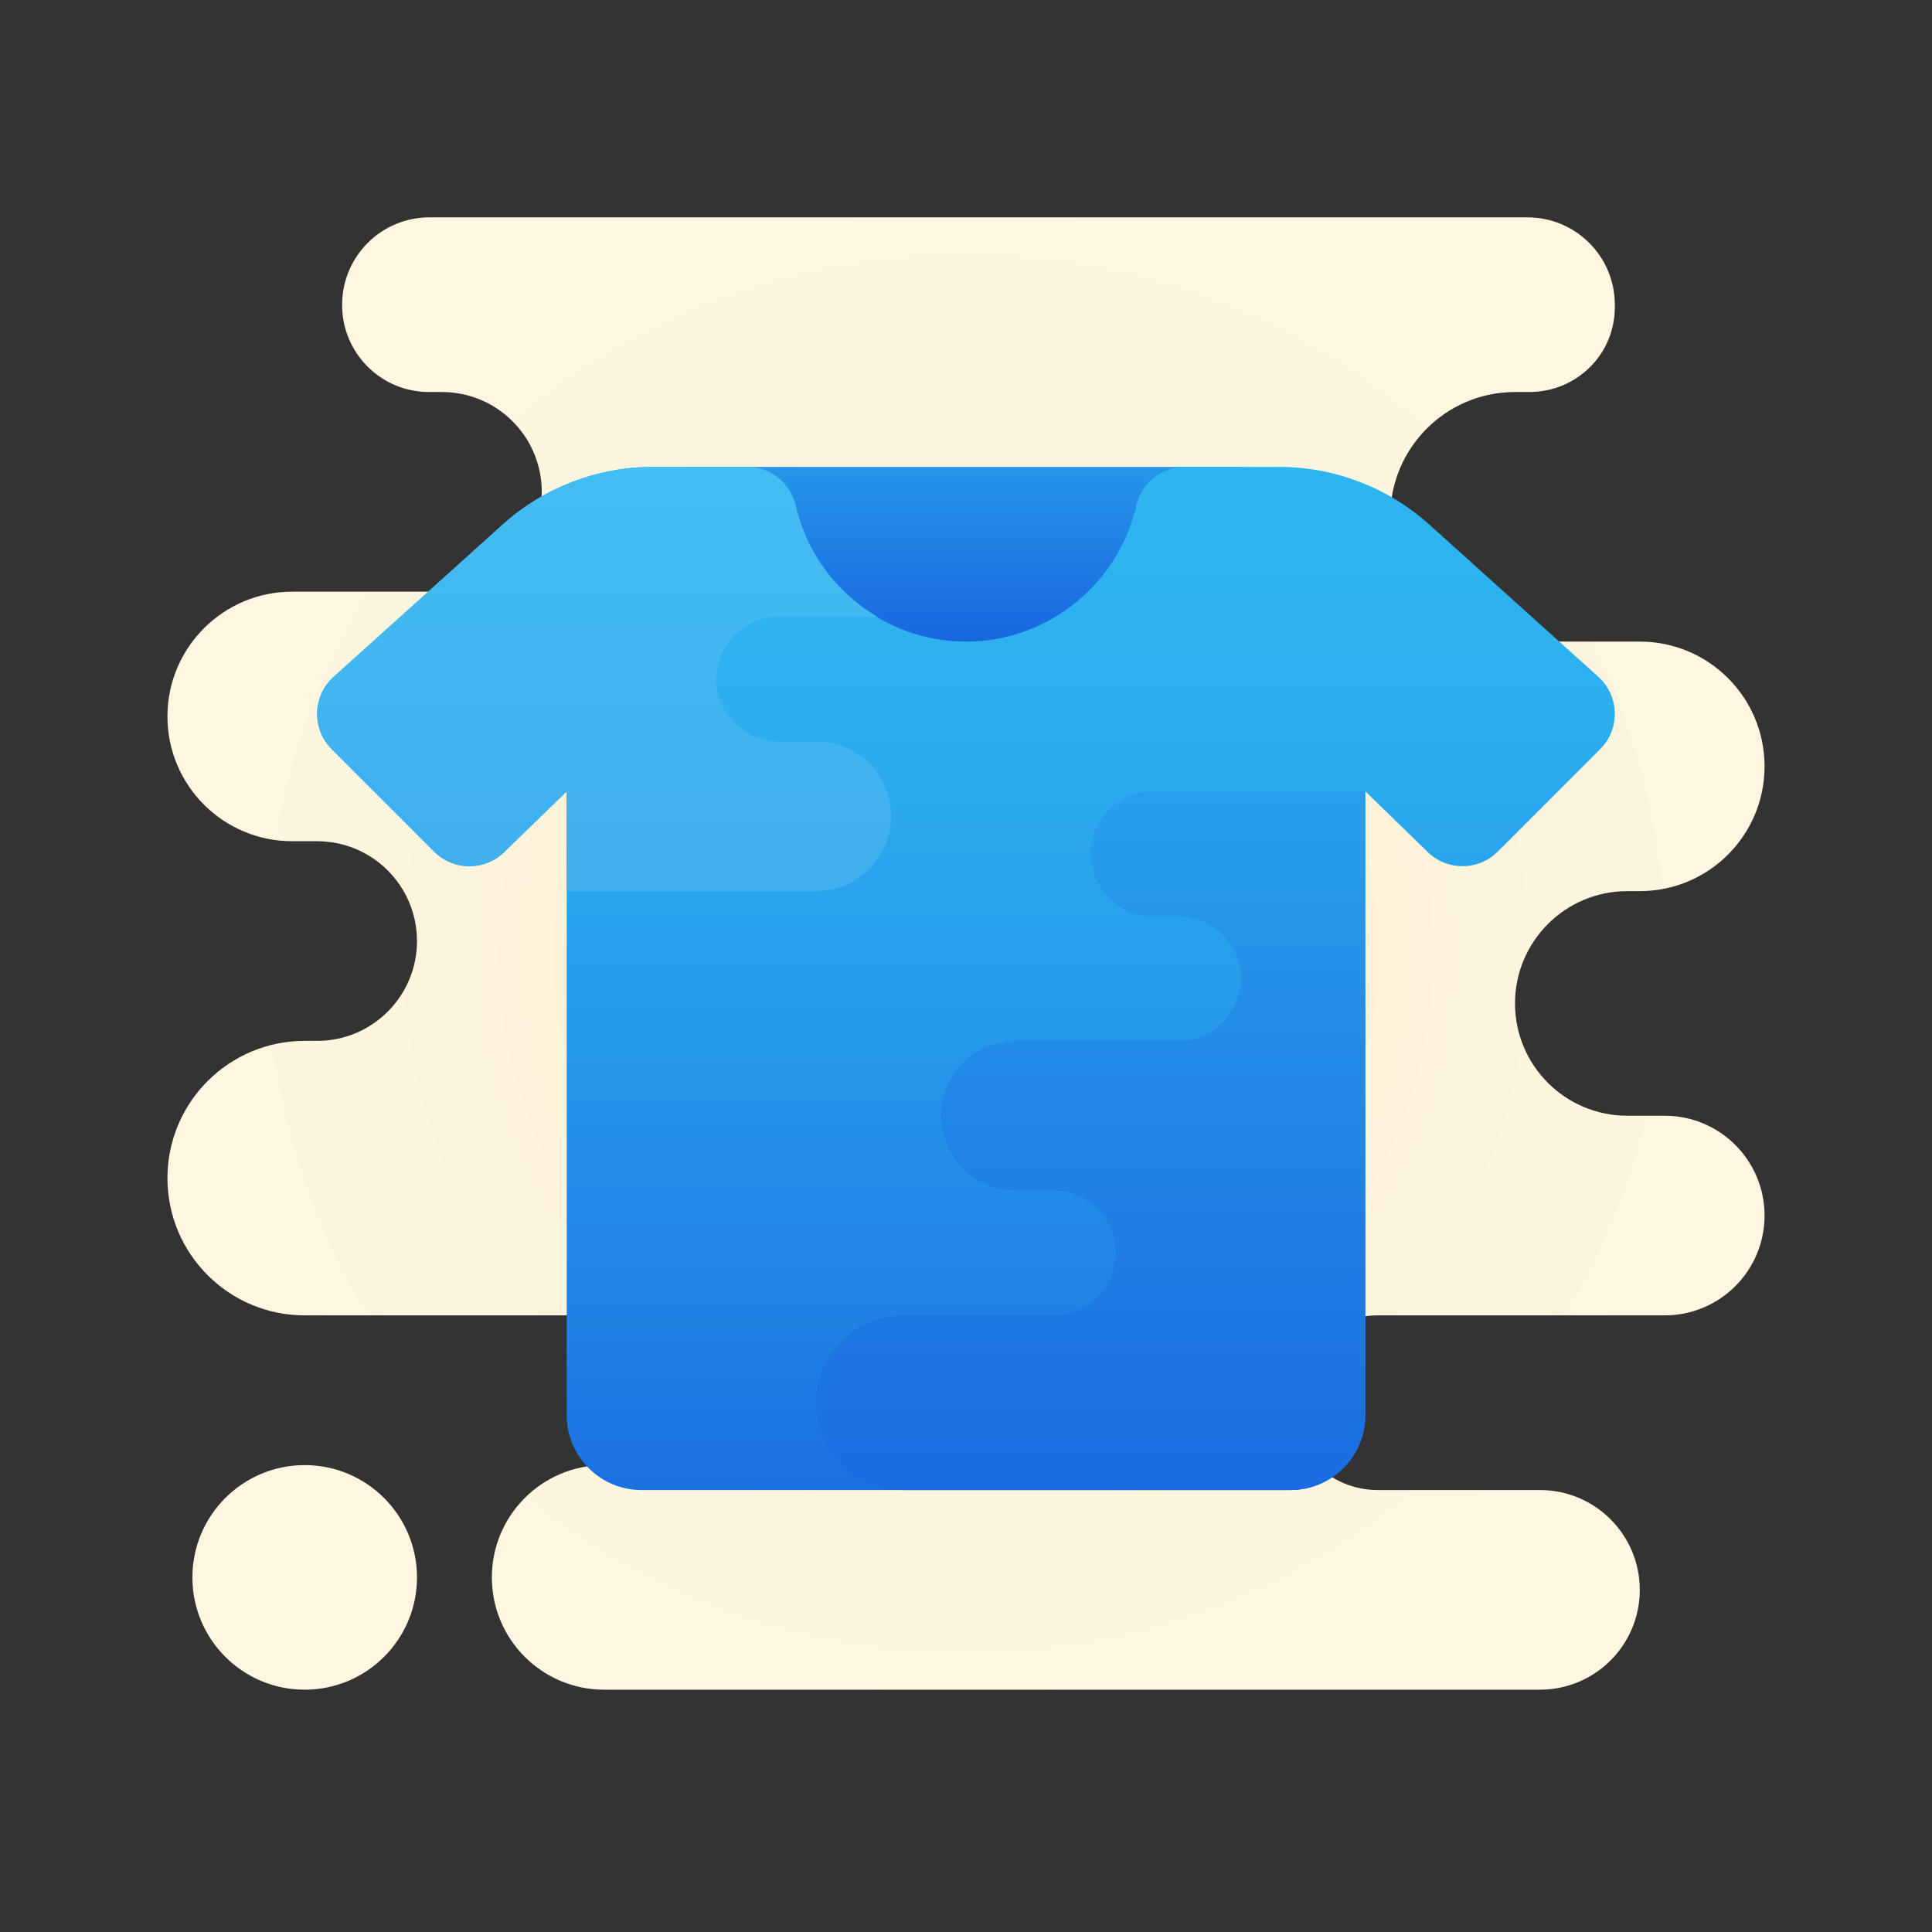 <svg id='T-Shirt_24' width='24' height='24' viewBox='0 0 24 24' xmlns='http://www.w3.org/2000/svg' xmlns:xlink='http://www.w3.org/1999/xlink'><rect x="0" y="0" width="24" height="24" fill="#333333" stroke="none"/><rect width='24' height='24' stroke='none' fill='#000000' opacity='0'/>


<g transform="matrix(0.31 0 0 0.31 12 12)" >
<g style="" >
<g transform="matrix(1 0 0 1 0 -0.5)" >
<radialGradient id="SVGID_~kcgT~gaMcm4K3_k5qXhZa_13" gradientUnits="userSpaceOnUse" gradientTransform="matrix(1 0 0 1 0 0)" cx="32" cy="31.5" r="30.775" fx="32" fy="31.5">
<stop offset="0%" style="stop-color:rgb(244,233,195);stop-opacity: 1"/>
<stop offset="21.9%" style="stop-color:rgb(248,238,205);stop-opacity: 1"/>
<stop offset="64.4%" style="stop-color:rgb(253,244,220);stop-opacity: 1"/>
<stop offset="100%" style="stop-color:rgb(255,246,225);stop-opacity: 1"/>
</radialGradient>
<path style="stroke: none; stroke-width: 1; stroke-dasharray: none; stroke-linecap: butt; stroke-dashoffset: 0; stroke-linejoin: miter; stroke-miterlimit: 4; fill: url(#SVGID_~kcgT~gaMcm4K3_k5qXhZa_13); fill-rule: nonzero; opacity: 1;" transform=" translate(-32, -31.5)" d="M 5.5 61 L 5.5 61 C 3.015 61 1 58.985 1 56.5 L 1 56.5 C 1 54.015 3.015 52 5.5 52 L 5.5 52 C 7.985 52 10 54.015 10 56.5 L 10 56.5 C 10 58.985 7.985 61 5.5 61 z M 64 24 L 64 24 C 64 21.239 61.761 19 59 19 L 54 19 C 51.239 19 49 16.762 49 14 L 49 14 C 49 11.238 51.238 9 54 9 L 54.565 9 C 56.48 9 58 7.48 58 5.605 L 58 5.5 C 58 3.567 56.433 2 54.5 2 L 10.5 2 C 8.574 2 7.01 3.556 7 5.483 L 7 5.5 C 6.99 7.43 8.553 9 10.483 9 L 11 9 C 13.209 9 15 10.791 15 13 L 15 13 C 15 15.209 13.209 17 11 17 L 5 17 C 2.239 17 0 19.239 0 22 L 0 22 C 0 24.761 2.239 27 5 27 L 6 27 C 8.209 27 10 28.791 10 31 L 10 31 C 10 33.209 8.209 35 6 35 L 5.5 35 C 2.462 35 0 37.462 0 40.5 L 0 40.5 C 0 43.538 2.462 46 5.5 46 L 19 46 C 20.657 46 22 47.343 22 49 L 22 49 C 22 50.657 20.657 52 19 52 L 17.5 52 C 15.015 52 13 54.015 13 56.5 L 13 56.5 C 13 58.985 15.015 61 17.5 61 L 33 61 L 55 61 C 57.209 61 59 59.209 59 57 L 59 57 C 59 54.791 57.209 53 55 53 L 48.5 53 C 46.567 53 45 51.433 45 49.5 L 45 49.5 C 45 47.567 46.567 46 48.5 46 L 60 46 C 62.209 46 64 44.209 64 42 L 64 42 C 64 39.791 62.209 38 60 38 L 58.5 38 C 56.015 38 54 35.985 54 33.5 L 54 33.5 C 54 31.015 56.015 29 58.5 29 L 59 29 C 61.761 29 64 26.761 64 24 z" stroke-linecap="round" />
</g>
<g transform="matrix(1 0 0 1 0 -14.5)" >
<linearGradient id="SVGID_~kcgT~gaMcm4K3_k5qXhZb_14" gradientUnits="userSpaceOnUse" gradientTransform="matrix(1 0 0 1 0 0)" x1="32" y1="20.685" x2="32" y2="7.86">
<stop offset="0%" style="stop-color:rgb(21,92,222);stop-opacity: 1"/>
<stop offset="48.6%" style="stop-color:rgb(33,133,230);stop-opacity: 1"/>
<stop offset="100%" style="stop-color:rgb(46,181,240);stop-opacity: 1"/>
</linearGradient>
<path style="stroke: none; stroke-width: 1; stroke-dasharray: none; stroke-linecap: butt; stroke-dashoffset: 0; stroke-linejoin: miter; stroke-miterlimit: 4; fill: url(#SVGID_~kcgT~gaMcm4K3_k5qXhZb_14); fill-rule: nonzero; opacity: 1;" transform=" translate(-32, -17.5)" d="M 21 12 L 43 12 L 43 23 L 21 23 z" stroke-linecap="round" />
</g>
<g transform="matrix(1 0 0 1 0 0.5)" >
<linearGradient id="SVGID_~kcgT~gaMcm4K3_k5qXhZc_15" gradientUnits="userSpaceOnUse" gradientTransform="matrix(1 0 0 1 0 0)" x1="32" y1="60.611" x2="32" y2="12.809">
<stop offset="0%" style="stop-color:rgb(21,92,222);stop-opacity: 1"/>
<stop offset="27.8%" style="stop-color:rgb(31,127,229);stop-opacity: 1"/>
<stop offset="56.9%" style="stop-color:rgb(39,156,235);stop-opacity: 1"/>
<stop offset="82%" style="stop-color:rgb(44,175,239);stop-opacity: 1"/>
<stop offset="100%" style="stop-color:rgb(46,181,240);stop-opacity: 1"/>
</linearGradient>
<path style="stroke: none; stroke-width: 1; stroke-dasharray: none; stroke-linecap: butt; stroke-dashoffset: 0; stroke-linejoin: miter; stroke-miterlimit: 4; fill: url(#SVGID_~kcgT~gaMcm4K3_k5qXhZc_15); fill-rule: nonzero; opacity: 1;" transform=" translate(-32, -32.5)" d="M 57.345 20.417 L 50.567 14.312 C 48.915 12.824 46.769 12 44.544 12 L 40.767 12 C 39.835 12 39.032 12.647 38.824 13.555 C 38.112 16.663 35.316 19 32 19 C 28.684 19 25.888 16.663 25.175 13.555 C 24.967 12.647 24.165 12 23.232 12 L 19.455 12 C 17.23 12 15.085 12.824 13.432 14.313 L 6.654 20.418 C 5.809 21.186 5.778 22.505 6.585 23.312 L 10.688 27.415 C 11.469 28.196 12.735 28.196 13.516 27.415 L 16 25 L 16 50 C 16 51.657 17.343 53 19 53 L 45 53 C 46.657 53 48 51.657 48 50 L 48 25 L 50.483 27.414 C 51.264 28.195 52.53 28.195 53.311 27.414 L 57.414 23.311 C 58.222 22.504 58.19 21.186 57.345 20.417 z" stroke-linecap="round" />
</g>
<g transform="matrix(1 0 0 1 5 7)" >
<linearGradient id="SVGID_~kcgT~gaMcm4K3_k5qXhZd_16" gradientUnits="userSpaceOnUse" gradientTransform="matrix(1 0 0 1 0 0)" x1="37" y1="62.172" x2="37" y2="13.79">
<stop offset="0%" style="stop-color:rgb(21,92,222);stop-opacity: 1"/>
<stop offset="48.6%" style="stop-color:rgb(33,133,230);stop-opacity: 1"/>
<stop offset="100%" style="stop-color:rgb(46,181,240);stop-opacity: 1"/>
</linearGradient>
<path style="stroke: none; stroke-width: 1; stroke-dasharray: none; stroke-linecap: butt; stroke-dashoffset: 0; stroke-linejoin: miter; stroke-miterlimit: 4; fill: url(#SVGID_~kcgT~gaMcm4K3_k5qXhZd_16); fill-rule: nonzero; opacity: 1;" transform=" translate(-37, -39)" d="M 37 27.5 C 37 28.881 38.119 30 39.5 30 L 40.5 30 C 41.881 30 43 31.119 43 32.5 C 43 33.881 41.881 35 40.5 35 L 34 35 C 32.343 35 31 36.343 31 38 C 31 39.657 32.343 41 34 41 L 35.5 41 C 36.881 41 38 42.119 38 43.5 C 38 44.881 36.881 46 35.5 46 L 29.5 46 C 27.567 46 26 47.567 26 49.5 C 26 51.433 27.567 53 29.5 53 L 45 53 C 46.657 53 48 51.657 48 50 L 48 25 L 39.5 25 C 38.119 25 37 26.119 37 27.5 z" stroke-linecap="round" />
</g>
<g transform="matrix(1 0 0 1 -14.5 -11.5)" >
<linearGradient id="SVGID_~kcgT~gaMcm4K3_k5qXhZe_17" gradientUnits="userSpaceOnUse" gradientTransform="matrix(1 0 0 1 0 0)" x1="17.5" y1="29" x2="17.5" y2="12">
<stop offset="0%" style="stop-color:rgb(64,174,239);stop-opacity: 1"/>
<stop offset="100%" style="stop-color:rgb(67,189,242);stop-opacity: 1"/>
</linearGradient>
<path style="stroke: none; stroke-width: 1; stroke-dasharray: none; stroke-linecap: butt; stroke-dashoffset: 0; stroke-linejoin: miter; stroke-miterlimit: 4; fill: url(#SVGID_~kcgT~gaMcm4K3_k5qXhZe_17); fill-rule: nonzero; opacity: 1;" transform=" translate(-17.5, -20.5)" d="M 26 29 C 27.657 29 29 27.657 29 26 C 29 24.343 27.657 23 26 23 L 24.5 23 C 23.119 23 22 21.881 22 20.5 C 22 19.119 23.119 18 24.5 18 L 28.429 18 C 26.813 17.032 25.607 15.44 25.175 13.555 C 24.967 12.647 24.165 12 23.232 12 L 19.455 12 C 17.23 12 15.085 12.824 13.432 14.313 L 6.654 20.418 C 5.809 21.186 5.778 22.505 6.585 23.312 L 10.688 27.415 C 11.469 28.196 12.735 28.196 13.516 27.415 L 16 25 L 16 29 L 26 29 z" stroke-linecap="round" />
</g>
</g>
</g>
</svg>